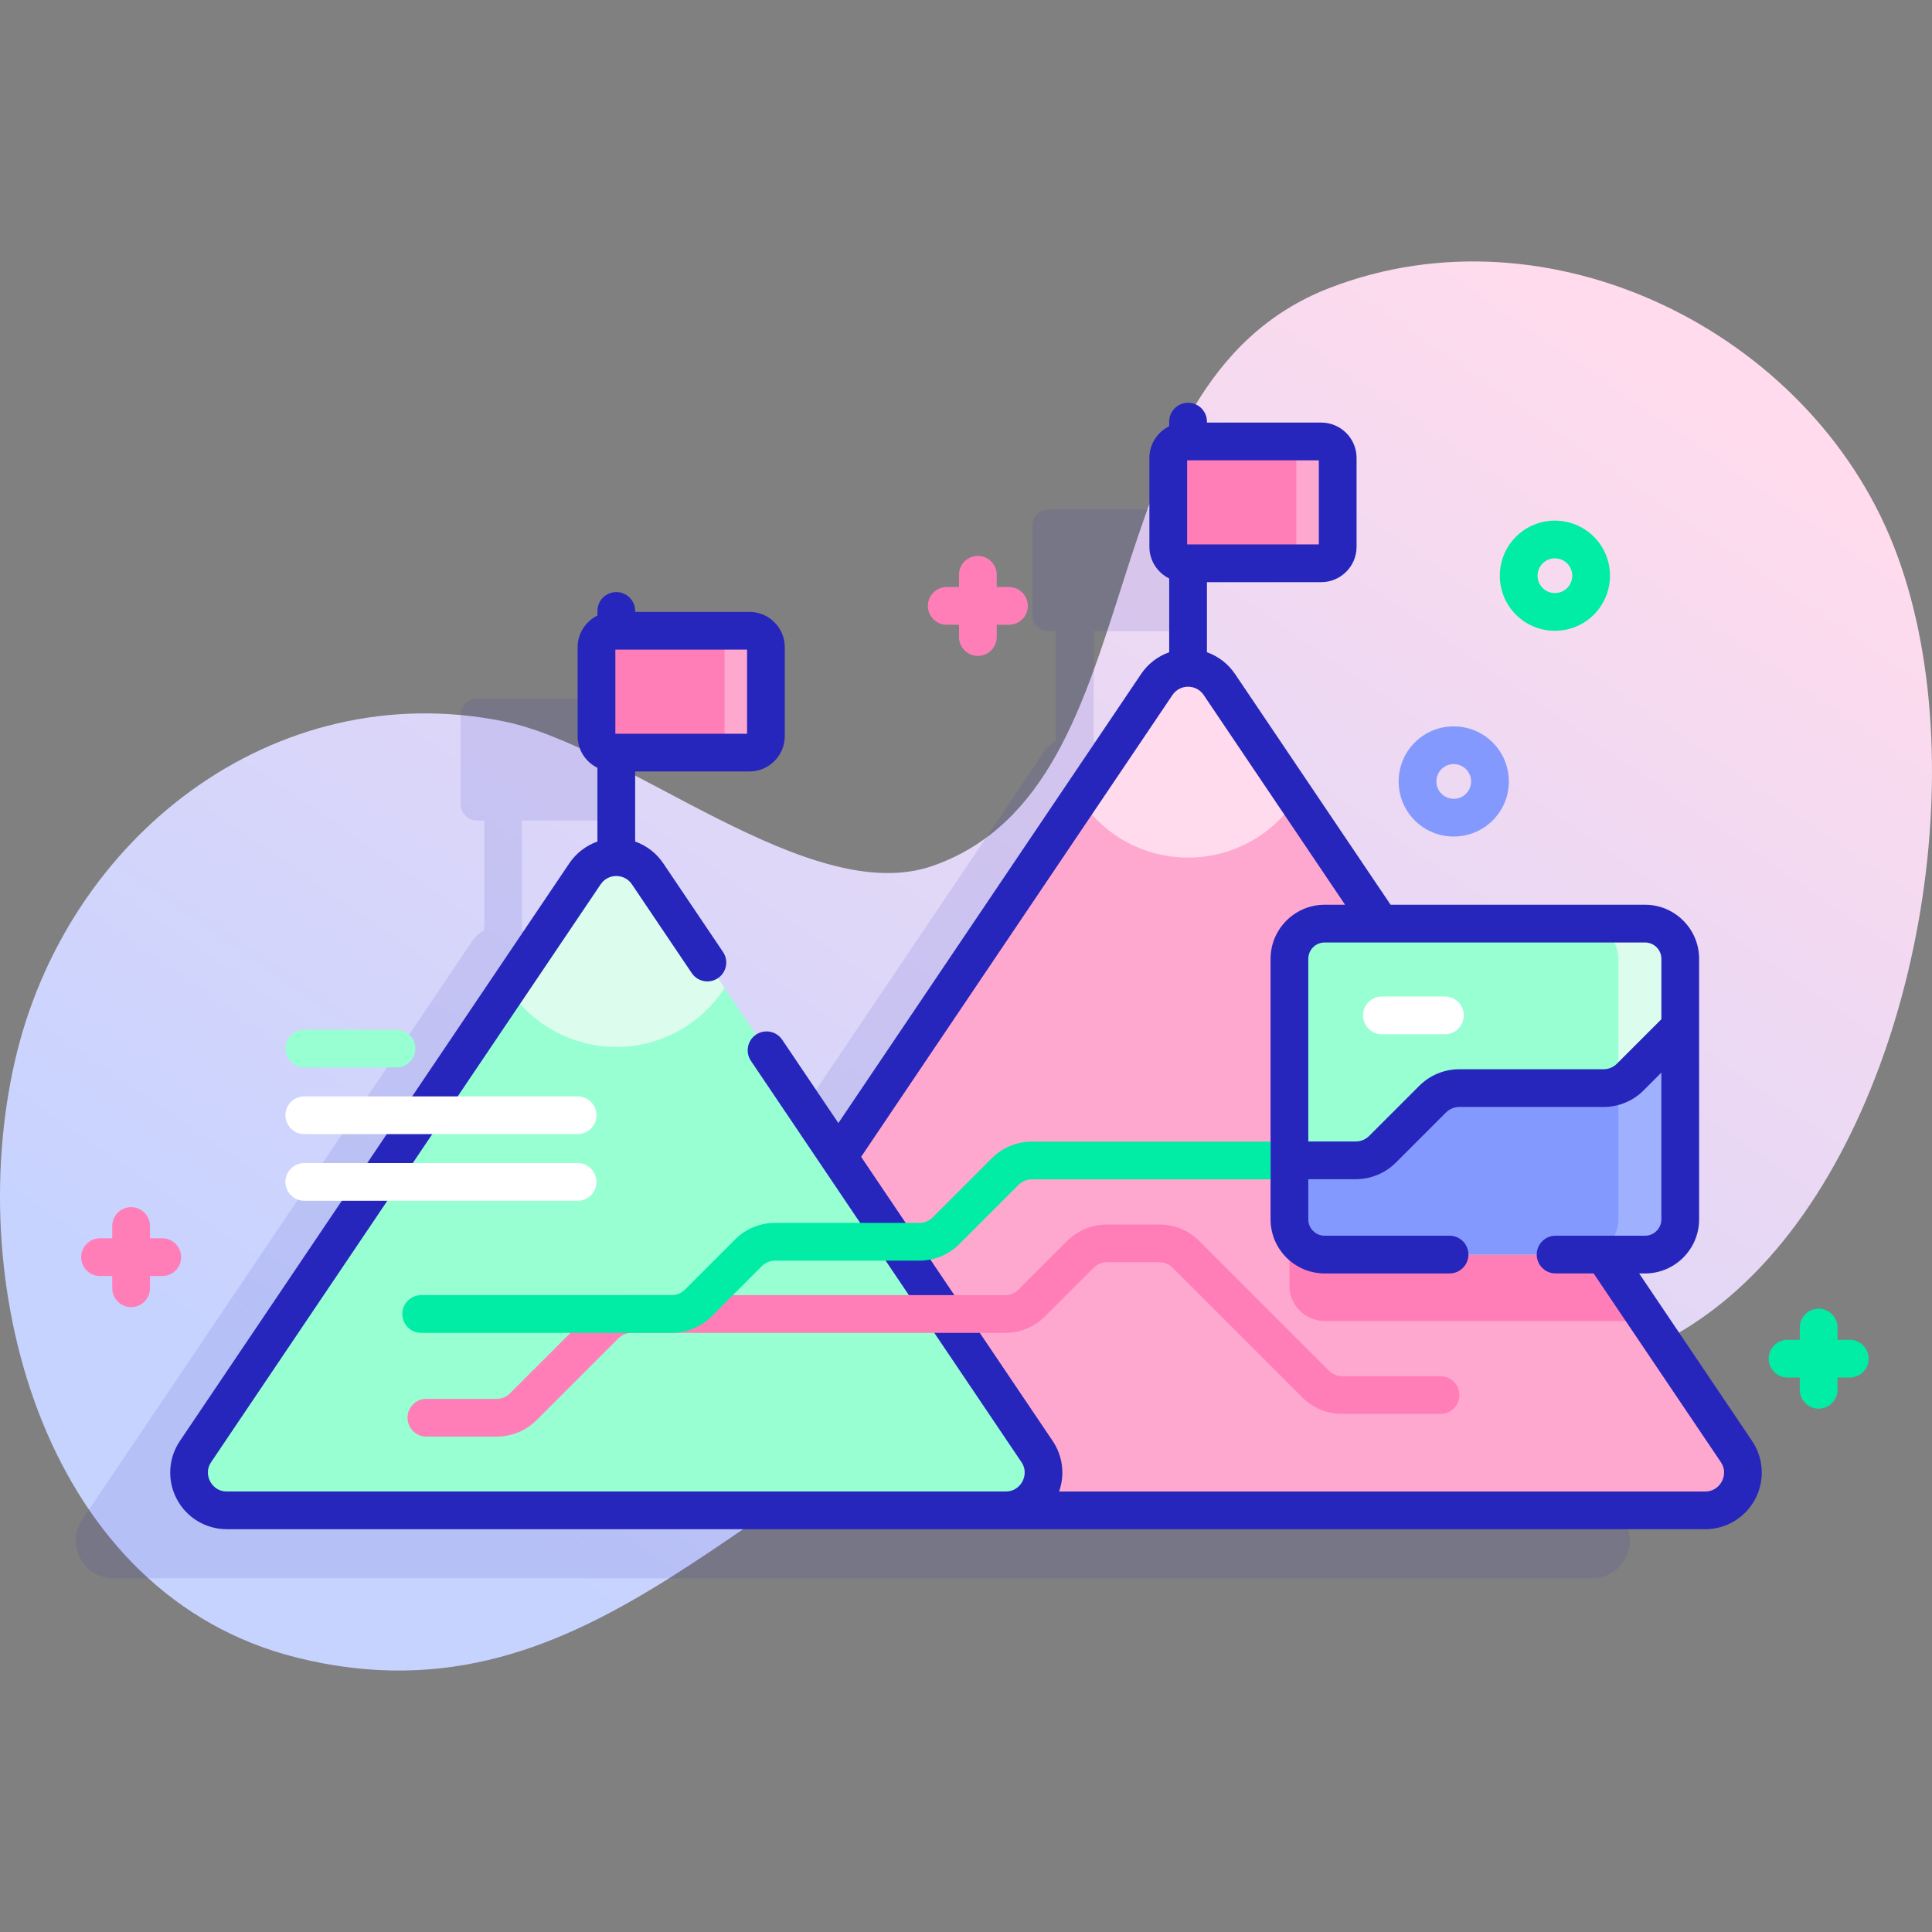<svg xmlns="http://www.w3.org/2000/svg" xmlns:xlink="http://www.w3.org/1999/xlink" id="Capa_1" height="512" viewBox="0 0 512 512" width="512"><rect x="0" y="0" width="512" height="512" fill="#808080" stroke="none"/><linearGradient id="SVGID_1_" gradientUnits="userSpaceOnUse" x1="152.291" x2="397.291" y1="422.102" y2="67.102"><stop offset="0" stop-color="#c7d3ff"></stop><stop offset=".593" stop-color="#e7d8f5"></stop><stop offset=".997" stop-color="#ffdbed"></stop></linearGradient><path d="m501.873 144.75c-22.357-56.888-91.226-91.003-149.556-68.427-66.582 25.769-44.506 131.673-104.983 153.088-32.669 11.568-80.963-31.644-113.969-38.271-60.821-12.21-115.881 30.705-129.439 90.135-13.832 60.63 8.353 141.61 74.967 158.066 79.35 19.602 120.683-51.729 187.249-72.211 68.31-21.019 144.263 28.622 200.814-31.776 41.78-44.621 57.055-134.272 34.917-190.604z" fill="url(#SVGID_1_)"></path><path d="m430.18 402.67-137.04-203.27c-.892-1.324-2.03-2.334-3.291-3.062v-29.059h24.282c2.415 0 4.373-1.958 4.373-4.373v-23.544c0-2.415-1.958-4.373-4.373-4.373h-36.157c-2.415 0-4.373 1.958-4.373 4.373v23.544c0 2.415 1.958 4.373 4.373 4.373h1.874v29.06c-1.26.728-2.397 1.737-3.289 3.06l-84.38 125.169-50.56-74.999c-.894-1.324-2.033-2.334-3.295-3.062v-29.057h24.282c2.415 0 4.373-1.958 4.373-4.373v-23.544c0-2.415-1.958-4.373-4.373-4.373h-36.157c-2.415 0-4.373 1.958-4.373 4.373v23.544c0 2.415 1.958 4.373 4.373 4.373h1.875v29.057c-1.262.728-2.401 1.737-3.295 3.062l-103.209 153.101c-4.47 6.64.28 15.59 8.3 15.59h391.76c8.02 0 12.77-8.95 8.3-15.59z" fill="#2626bc" opacity=".11"></path><path d="m451.88 400.26h-274.06c-8.01 0-12.77-8.95-8.29-15.59l137.03-203.27c3.96-5.88 12.62-5.88 16.58 0l93.89 139.27 19.8 29.37 23.35 34.63c4.47 6.64-.28 15.59-8.3 15.59z" fill="#ffa8cf"></path><path d="m436.83 350.04c-.29.03-.58.04-.88.04h-84.91c-5.15 0-9.33-4.18-9.33-9.33v-20.08h75.32z" fill="#ff7eb8"></path><path d="m343.54 211.67c-6.09 9.39-16.67 15.6-28.69 15.6s-22.6-6.21-28.69-15.6l20.4-30.27c3.96-5.88 12.62-5.88 16.58 0z" fill="#ffdbed"></path><path d="m350.131 149.279h-36.157c-2.415 0-4.373-1.958-4.373-4.373v-23.544c0-2.415 1.958-4.373 4.373-4.373h36.157c2.415 0 4.373 1.958 4.373 4.373v23.544c0 2.415-1.958 4.373-4.373 4.373z" fill="#ff7eb8"></path><path d="m354.506 121.359v23.546c0 2.414-1.959 4.373-4.373 4.373h-10.968c2.414 0 4.373-1.959 4.373-4.373v-23.546c0-2.414-1.959-4.373-4.373-4.373h10.968c2.414 0 4.373 1.959 4.373 4.373z" fill="#ffa8cf"></path><path d="m266.54 400.26h-206.42c-8.02 0-12.77-8.95-8.3-15.59l103.21-153.1c3.97-5.88 12.62-5.88 16.59 0l103.21 153.1c4.47 6.64-.28 15.59-8.29 15.59z" fill="#97ffd2"></path><path d="m192.02 261.84c-6.09 9.39-16.67 15.6-28.69 15.6-12.04 0-22.62-6.21-28.7-15.61l20.4-30.26c3.97-5.88 12.62-5.88 16.59 0z" fill="#dcfdee"></path><path d="m198.607 199.451h-36.157c-2.415 0-4.373-1.958-4.373-4.373v-23.544c0-2.415 1.958-4.373 4.373-4.373h36.157c2.415 0 4.373 1.958 4.373 4.373v23.544c.001 2.415-1.957 4.373-4.373 4.373z" fill="#ff7eb8"></path><path d="m202.982 171.531v23.546c0 2.414-1.959 4.373-4.373 4.373h-10.968c2.414 0 4.373-1.959 4.373-4.373v-23.546c0-2.414-1.959-4.373-4.373-4.373h10.968c2.414 0 4.373 1.959 4.373 4.373z" fill="#ffa8cf"></path><path d="m445.281 254.098v69.05c0 5.15-4.18 9.33-9.33 9.33h-84.91c-5.15 0-9.33-4.18-9.33-9.33v-69.05c0-5.15 4.18-9.33 9.33-9.33h84.91c5.15 0 9.33 4.18 9.33 9.33z" fill="#97ffd2"></path><path d="m382.922 274.087h-16.707c-2.762 0-5-2.239-5-5s2.238-5 5-5h16.707c2.762 0 5 2.239 5 5s-2.238 5-5 5z" fill="#fff"></path><path d="m445.281 254.098v69.05c0 5.15-4.18 9.33-9.33 9.33h-16.4c5.15 0 9.33-4.18 9.33-9.33v-69.05c0-5.15-4.18-9.33-9.33-9.33h16.4c5.15 0 9.33 4.18 9.33 9.33z" fill="#dcfdee"></path><path d="m445.281 272.178v50.97c0 5.15-4.18 9.33-9.33 9.33h-84.91c-5.15 0-9.33-4.18-9.33-9.33v-15.65h17.6c2.65 0 5.2-1.05 7.07-2.93l13.28-13.28c1.88-1.87 4.42-2.93 7.08-2.93h38.22c1.36 0 2.69-.28 3.92-.8 1.17-.5 2.24-1.21 3.15-2.13z" fill="#8399fe"></path><path d="m445.281 272.178v50.97c0 5.15-4.18 9.33-9.33 9.33h-16.4c5.15 0 9.33-4.18 9.33-9.33v-35.59c1.17-.5 2.24-1.21 3.15-2.13z" fill="#9fb0fe"></path><path d="m385.254 221.689c-3.739 0-7.479-1.423-10.326-4.27-5.693-5.694-5.693-14.958 0-20.652s14.958-5.693 20.651 0c2.758 2.758 4.277 6.425 4.277 10.326s-1.519 7.568-4.277 10.326c-2.846 2.847-6.586 4.27-10.325 4.27zm0-19.197c-1.179 0-2.357.449-3.254 1.346-1.794 1.794-1.794 4.715 0 6.51 1.794 1.794 4.714 1.794 6.509 0 .87-.87 1.349-2.025 1.349-3.255s-.479-2.385-1.348-3.254c-.899-.898-2.077-1.347-3.256-1.347z" fill="#8399fe"></path><path d="m412.067 167.165c-3.74 0-7.479-1.423-10.326-4.27-5.693-5.694-5.693-14.958 0-20.652 5.694-5.694 14.958-5.693 20.651 0 5.694 5.693 5.694 14.958 0 20.651-2.846 2.847-6.585 4.271-10.325 4.271zm6.791-7.806h.01zm-6.791-11.391c-1.179 0-2.357.449-3.254 1.346-1.794 1.794-1.794 4.715 0 6.51 1.794 1.794 4.714 1.794 6.509 0 1.794-1.795 1.794-4.715 0-6.509-.897-.898-2.076-1.347-3.255-1.347z" fill="#01eca5"></path><path d="m267.393 155.569h-3.25v-3.25c0-2.761-2.239-5-5-5s-5 2.239-5 5v3.25h-3.25c-2.761 0-5 2.239-5 5s2.239 5 5 5h3.25v3.25c0 2.761 2.239 5 5 5s5-2.239 5-5v-3.25h3.25c2.761 0 5-2.239 5-5s-2.239-5-5-5z" fill="#ff7eb8"></path><path d="m43 328.161h-3.25v-3.25c0-2.761-2.239-5-5-5s-5 2.239-5 5v3.25h-3.25c-2.761 0-5 2.239-5 5s2.239 5 5 5h3.25v3.25c0 2.761 2.239 5 5 5s5-2.239 5-5v-3.25h3.25c2.761 0 5-2.239 5-5s-2.239-5-5-5z" fill="#ff7eb8"></path><path d="m490.216 355.062h-3.25v-3.25c0-2.761-2.239-5-5-5s-5 2.239-5 5v3.25h-3.25c-2.761 0-5 2.239-5 5s2.239 5 5 5h3.25v3.25c0 2.761 2.239 5 5 5s5-2.239 5-5v-3.25h3.25c2.761 0 5-2.239 5-5s-2.239-5-5-5z" fill="#01eca5"></path><path d="m464.323 381.874-29.932-44.399h1.561c7.902 0 14.331-6.429 14.331-14.331v-69.046c0-7.902-6.429-14.331-14.331-14.331h-67.43l-41.232-61.162c-1.826-2.709-4.449-4.697-7.44-5.754v-18.574h30.282c5.168 0 9.374-4.205 9.374-9.374v-23.544c0-5.168-4.205-9.374-9.374-9.374h-30.282v-.248c0-2.761-2.239-5-5-5s-5 2.239-5 5v1.218c-3.103 1.53-5.248 4.717-5.248 8.404v23.544c0 3.687 2.145 6.874 5.248 8.404v19.545c-2.99 1.057-5.61 3.045-7.435 5.752l-80.237 119.019-14.886-22.081c-1.544-2.29-4.652-2.895-6.941-1.351-2.29 1.544-2.895 4.651-1.351 6.941l71.682 106.329c1.516 2.248.693 4.345.269 5.143s-1.703 2.652-4.415 2.652h-206.421c-2.711 0-3.99-1.854-4.415-2.652-.424-.797-1.247-2.895.269-5.143l103.21-153.096c.945-1.401 2.456-2.205 4.146-2.205s3.201.804 4.146 2.205l15.852 23.514c1.543 2.29 4.65 2.893 6.941 1.351 2.29-1.544 2.895-4.651 1.351-6.941l-15.852-23.514c-1.826-2.708-4.447-4.696-7.438-5.753v-18.575h30.282c5.168 0 9.373-4.205 9.373-9.374v-23.544c0-5.168-4.205-9.373-9.373-9.373h-30.282v-.248c0-2.761-2.239-5-5-5s-5 2.239-5 5v1.218c-3.103 1.53-5.248 4.717-5.248 8.404v23.544c0 3.687 2.145 6.874 5.248 8.404v19.544c-2.991 1.057-5.612 3.045-7.438 5.753l-103.21 153.099c-3.107 4.609-3.416 10.521-.805 15.429 2.61 4.907 7.685 7.956 13.243 7.956h391.77c5.559 0 10.633-3.049 13.243-7.956 2.61-4.908 2.302-10.82-.805-15.429zm-266.343-187.423h-34.903v-22.291h34.903zm237.972 55.317c2.388 0 4.331 1.943 4.331 4.331v16.007l-11.806 11.806c-.435.439-.959.792-1.543 1.041-.636.27-1.3.406-1.973.406h-38.22c-3.997 0-7.763 1.557-10.616 4.394l-13.289 13.29c-.92.925-2.206 1.456-3.525 1.456h-12.597v-48.399c0-2.388 1.943-4.331 4.331-4.331h84.907zm-86.448-105.489h-34.903v-22.291h34.903zm-12.791 178.866c0 7.902 6.429 14.331 14.331 14.331h33.106c2.761 0 5-2.239 5-5s-2.239-5-5-5h-33.106c-2.388 0-4.331-1.943-4.331-4.331v-10.646h12.597c3.962 0 7.831-1.605 10.606-4.394l13.27-13.271c.956-.951 2.219-1.475 3.554-1.475h38.22c2.018 0 3.992-.402 5.885-1.203 1.796-.768 3.391-1.848 4.721-3.192l4.716-4.716v38.896c0 2.388-1.943 4.331-4.331 4.331h-23.701c-2.761 0-5 2.239-5 5s2.239 5 5 5h10.08l33.7 49.989c1.516 2.248.693 4.345.269 5.143s-1.703 2.652-4.415 2.652h-171.21c1.575-4.442.986-9.399-1.701-13.385l-50.766-75.304 82.499-122.374c.945-1.401 2.456-2.205 4.146-2.205s3.201.804 4.146 2.205l37.464 55.572h-5.417c-7.902 0-14.331 6.429-14.331 14.331v69.046z" fill="#2626bc"></path><path d="m131.623 380.715h-18.623c-2.761 0-5-2.239-5-5s2.239-5 5-5h18.623c1.316 0 2.604-.534 3.535-1.464l21.634-21.634c2.833-2.833 6.6-4.394 10.607-4.394h98.97c1.316 0 2.604-.534 3.535-1.464l12.864-12.864c2.833-2.833 6.6-4.394 10.607-4.394h13.854c4.007 0 7.773 1.561 10.607 4.394l34.349 34.349c.944.944 2.2 1.464 3.535 1.464h26.024c2.761 0 5 2.239 5 5s-2.239 5-5 5h-26.024c-4.006 0-7.772-1.56-10.606-4.393l-34.349-34.349c-.944-.945-2.2-1.465-3.536-1.465h-13.854c-1.335 0-2.591.52-3.536 1.465l-12.864 12.864c-2.833 2.833-6.6 4.393-10.606 4.393h-98.97c-1.335 0-2.591.52-3.536 1.465l-21.634 21.634c-2.833 2.833-6.599 4.393-10.606 4.393z" fill="#ff7eb8"></path><path d="m336.71 302.54v10h-63.24c-1.32 0-2.61.53-3.54 1.46l-15.69 15.69c-2.83 2.83-6.6 4.39-10.6 4.39h-38.23c-1.33 0-2.59.52-3.53 1.47l-13.29 13.28c-2.83 2.83-6.6 4.39-10.6 4.39h-66.37c-2.76 0-5-2.24-5-5s2.24-5 5-5h66.37c1.33 0 2.59-.52 3.53-1.46l13.28-13.28c2.84-2.84 6.6-4.4 10.61-4.4h38.23c1.33 0 2.59-.52 3.53-1.46l15.69-15.69c2.84-2.83 6.6-4.39 10.61-4.39z" fill="#01eca5"></path><path d="m105.077 272.888h-24.437c-2.761 0-5 2.239-5 5 0 2.761 2.239 5 5 5h24.438c2.761 0 5-2.239 5-5-.001-2.761-2.239-5-5.001-5z" fill="#97ffd2"></path><g fill="#fff"><path d="m153.077 290.555h-72.437c-2.761 0-5 2.239-5 5 0 2.761 2.239 5 5 5h72.438c2.761 0 5-2.239 5-5-.001-2.762-2.239-5-5.001-5z"></path><path d="m153.077 308.221h-72.437c-2.761 0-5 2.239-5 5 0 2.761 2.239 5 5 5h72.438c2.761 0 5-2.239 5-5-.001-2.761-2.239-5-5.001-5z"></path></g></svg>